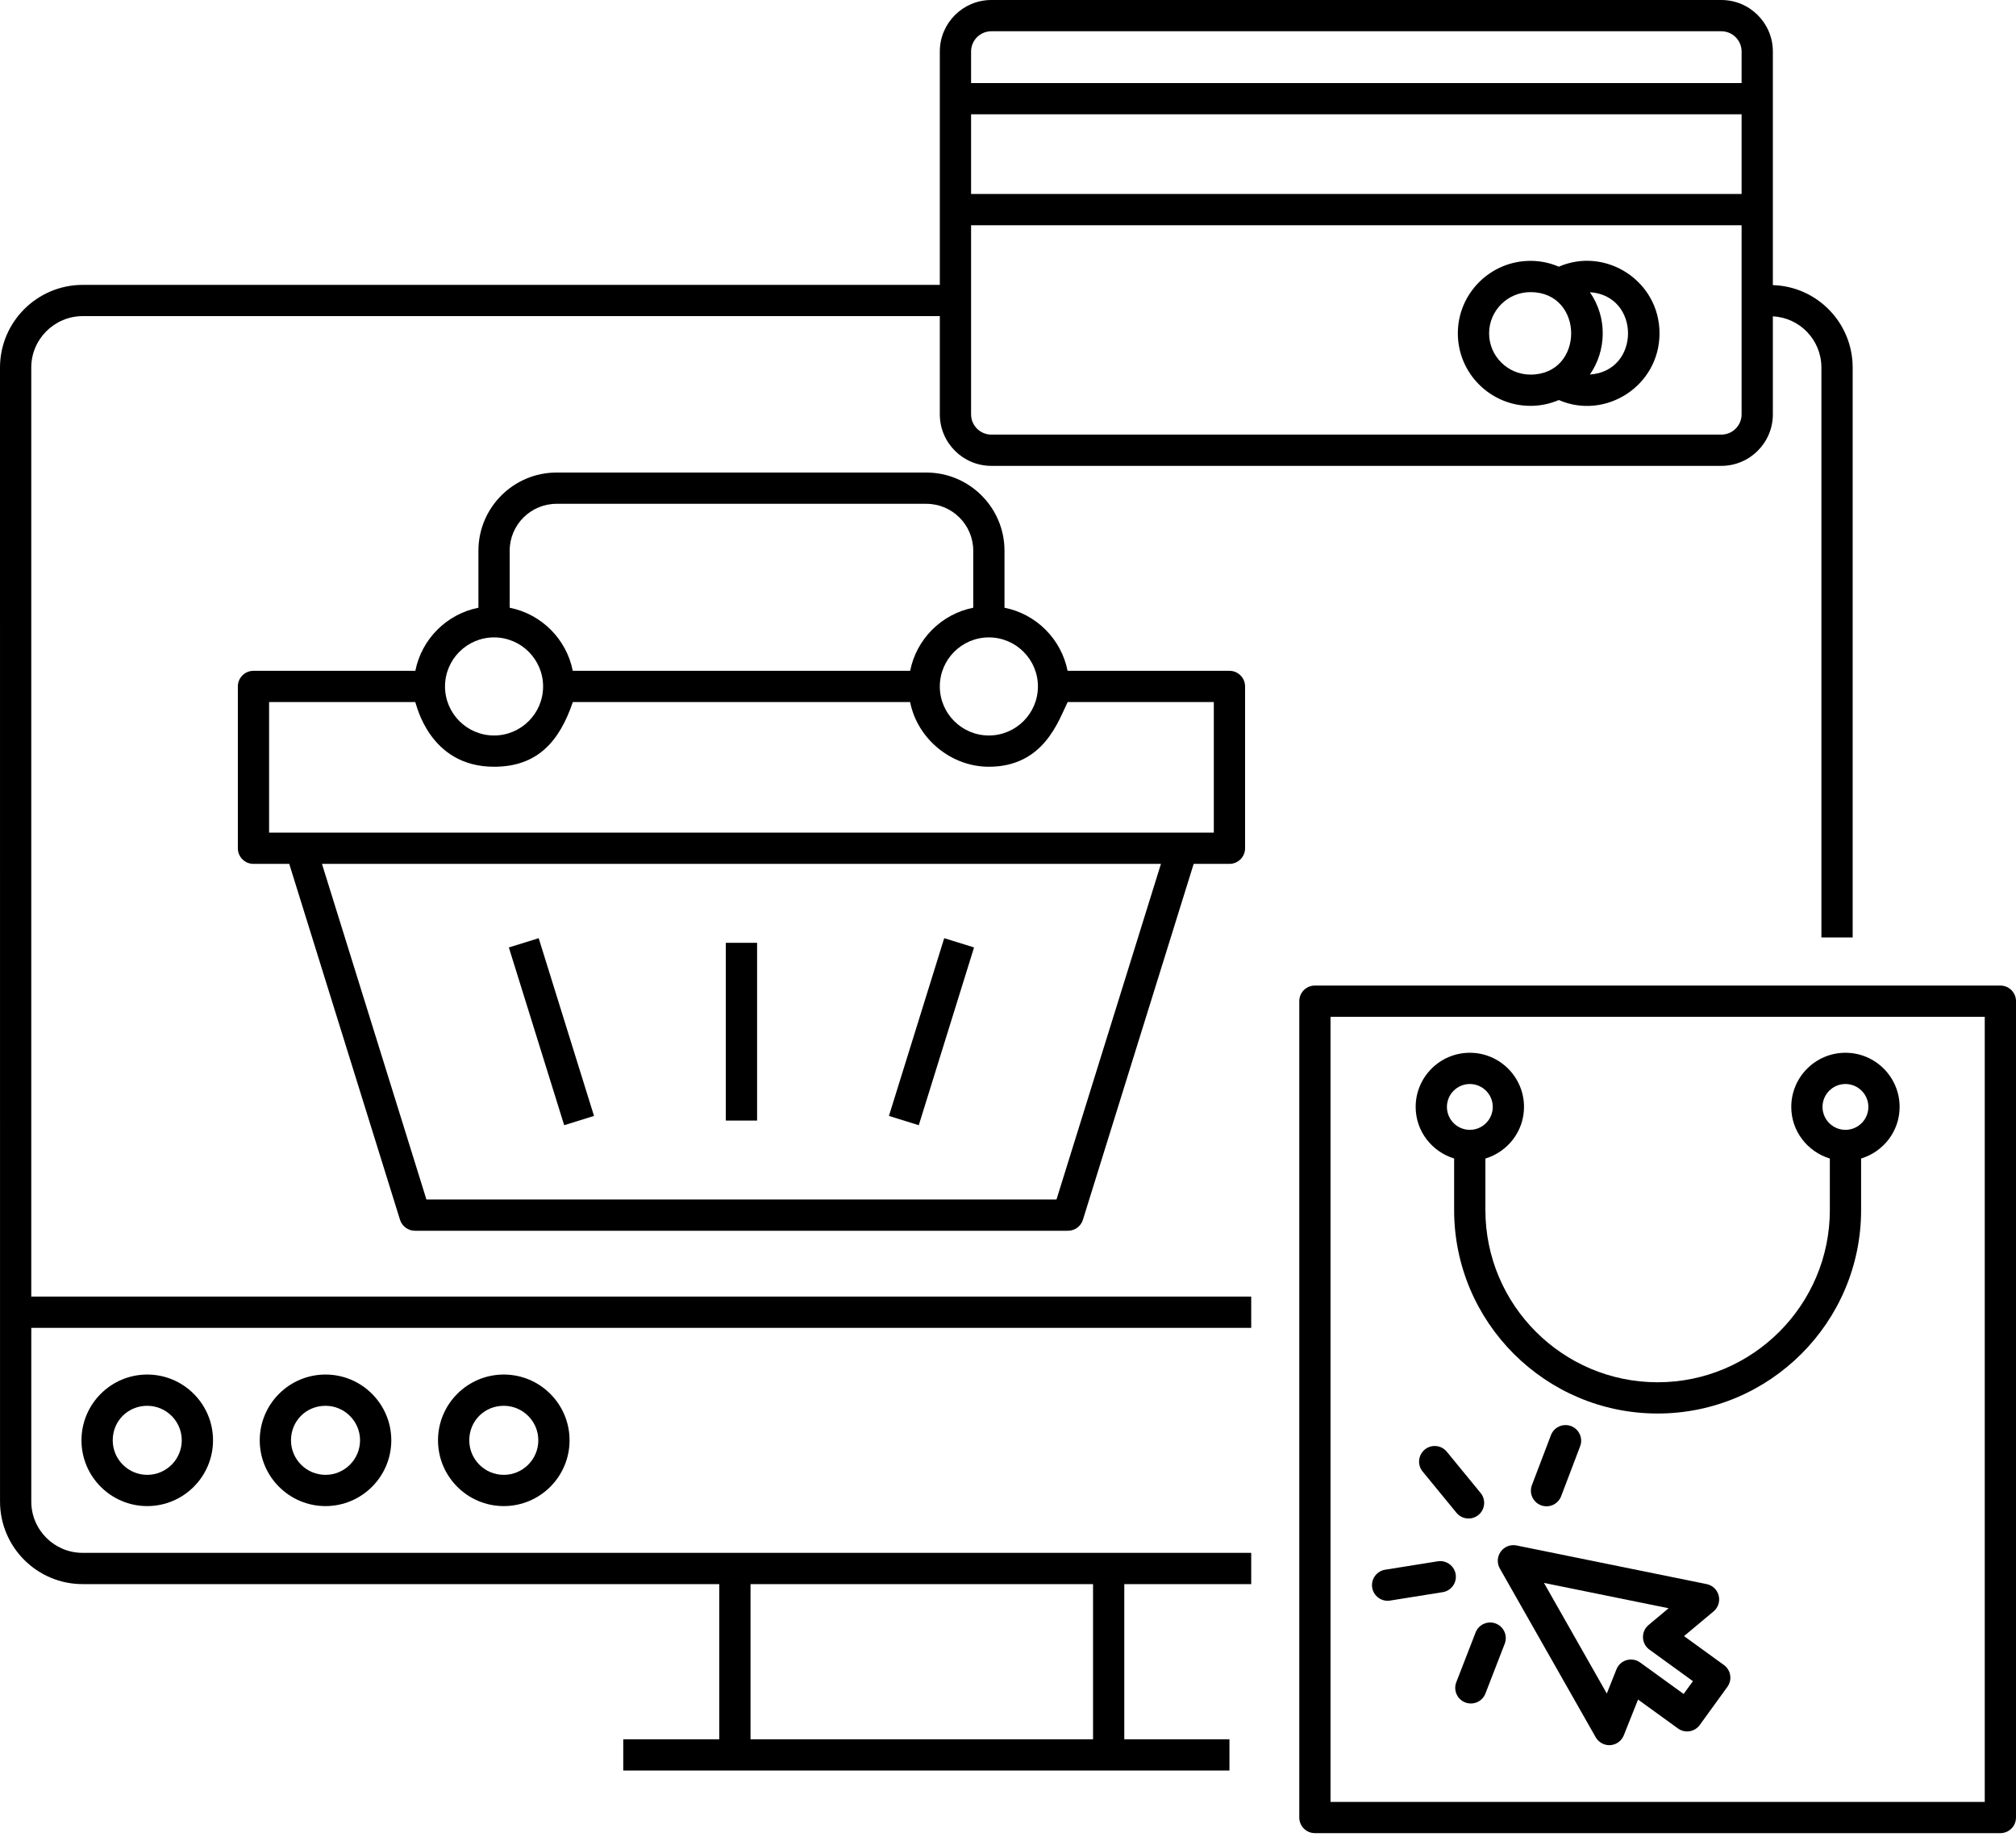 <svg width="150" height="137" viewBox="0 0 150 137" fill="none" xmlns="http://www.w3.org/2000/svg">
											<path d="M53.517 117.866V129.411H46.374V131.736C62.376 131.736 75.575 131.736 91.477 131.736V129.411H83.653V117.866H93.096V115.54C88.793 115.54 88.552 115.537 6.145 115.54C4.04 115.54 2.328 113.828 2.328 111.723V98.799H93.096V96.474H93.091V96.473H2.326V27.347C2.326 25.237 4.047 23.521 6.162 23.521H69.927V30.829C69.927 32.944 71.646 34.663 73.759 34.663H128.076C130.19 34.663 131.909 32.944 131.909 30.829V23.539C133.915 23.636 135.521 25.299 135.521 27.347V69.753H137.847V27.347C137.847 24.016 135.197 21.311 131.909 21.214C131.909 19.355 131.909 6.57 131.909 3.832C131.909 1.719 130.19 0 128.076 0H73.759C71.646 0 69.927 1.719 69.927 3.832C69.927 6.554 69.927 19.408 69.927 21.196H6.162C2.764 21.196 0 23.955 0 27.347C8.13941e-05 30.369 0.002 94.086 0.002 111.723C0.002 115.11 2.758 117.866 6.145 117.866H53.517ZM81.328 129.411H55.843V117.866H81.328V129.411ZM128.076 32.337H73.759C72.929 32.337 72.253 31.661 72.253 30.829V16.759H129.583V30.829C129.583 31.661 128.907 32.337 128.076 32.337ZM72.253 8.506H129.583V14.434H72.253V8.506ZM73.759 2.326H128.076C128.907 2.326 129.583 3.001 129.583 3.832V6.181H72.253V3.832C72.253 3.001 72.929 2.326 73.759 2.326Z" fill="black"/>
											<path d="M6.062 107.167C6.062 109.866 8.257 112.061 10.956 112.061C13.655 112.061 15.85 109.866 15.85 107.167C15.85 104.468 13.655 102.273 10.956 102.273C8.257 102.273 6.062 104.468 6.062 107.167ZM13.524 107.167C13.524 108.583 12.373 109.736 10.956 109.736C9.539 109.736 8.387 108.583 8.387 107.167C8.387 105.727 9.516 104.599 10.956 104.599C12.373 104.599 13.524 105.751 13.524 107.167Z" fill="black"/>
											<path d="M19.326 107.167C19.326 109.866 21.521 112.061 24.22 112.061C26.919 112.061 29.114 109.866 29.114 107.167C29.114 104.468 26.919 102.273 24.22 102.273C21.521 102.273 19.326 104.468 19.326 107.167ZM26.789 107.167C26.789 108.583 25.637 109.736 24.22 109.736C22.803 109.736 21.651 108.583 21.651 107.167C21.651 105.727 22.78 104.599 24.22 104.599C25.637 104.599 26.789 105.751 26.789 107.167Z" fill="black"/>
											<path d="M32.59 107.167C32.59 109.866 34.785 112.061 37.484 112.061C40.183 112.061 42.378 109.866 42.378 107.167C42.378 104.468 40.183 102.273 37.484 102.273C34.785 102.273 32.59 104.468 32.59 107.167ZM40.053 107.167C40.053 108.583 38.901 109.736 37.484 109.736C36.067 109.736 34.916 108.583 34.916 107.167C34.916 105.727 36.044 104.599 37.484 104.599C38.901 104.599 40.053 105.751 40.053 107.167Z" fill="black"/>
											<path d="M96.673 74.492V135.232C96.673 135.875 97.193 136.395 97.835 136.395H148.837C149.479 136.395 150 135.875 150 135.232V74.492C150 73.85 149.479 73.33 148.837 73.33H97.835C97.193 73.33 96.673 73.85 96.673 74.492ZM98.998 75.655H147.675V134.07H98.998V75.655Z" fill="black"/>
											<path d="M137.31 78.331C135.087 78.331 133.279 80.138 133.279 82.361C133.279 84.177 134.494 85.698 136.149 86.201V90.032C136.149 97.098 130.4 102.848 123.334 102.848C116.268 102.848 110.52 97.098 110.52 90.032V86.202C112.176 85.701 113.394 84.178 113.394 82.361C113.394 80.138 111.585 78.331 109.363 78.331C107.14 78.331 105.332 80.138 105.332 82.361C105.332 84.174 106.544 85.693 108.194 86.198V90.032C108.194 98.38 114.986 105.173 123.334 105.173C131.682 105.173 138.475 98.38 138.475 90.032V86.2C140.127 85.696 141.341 84.175 141.341 82.361C141.341 80.138 139.532 78.331 137.31 78.331ZM107.658 82.361C107.658 81.42 108.423 80.656 109.363 80.656C110.303 80.656 111.068 81.42 111.068 82.361C111.068 83.301 110.303 84.066 109.363 84.066C108.423 84.066 107.658 83.301 107.658 82.361ZM137.31 84.066C136.37 84.066 135.604 83.301 135.604 82.361C135.604 81.42 136.37 80.656 137.31 80.656C138.25 80.656 139.015 81.42 139.015 82.361C139.015 83.301 138.25 84.066 137.31 84.066Z" fill="black"/>
											<path d="M72.474 70.495L70.254 69.805L66.141 83.031L68.361 83.721L72.474 70.495Z" fill="black"/>
											<path d="M44.197 83.03L40.081 69.805L37.861 70.496L41.978 83.721L44.197 83.03Z" fill="black"/>
											<path d="M56.331 70.15H54.005V83.376H56.331V70.15Z" fill="black"/>
											<path d="M110.004 112.721C110.5 112.313 110.572 111.581 110.165 111.085L107.648 108.015C107.241 107.519 106.508 107.446 106.012 107.853C105.515 108.261 105.443 108.993 105.85 109.489L108.367 112.558C108.774 113.055 109.507 113.128 110.004 112.721Z" fill="black"/>
											<path d="M106.978 116.169L103.062 116.795C102.428 116.896 101.996 117.492 102.098 118.127C102.2 118.765 102.804 119.194 103.429 119.091L107.345 118.465C107.979 118.364 108.411 117.768 108.309 117.133C108.208 116.5 107.606 116.068 106.978 116.169Z" fill="black"/>
											<path d="M111.295 120.8C110.697 120.57 110.023 120.864 109.791 121.465L108.355 125.165C108.123 125.764 108.42 126.437 109.019 126.67C109.617 126.9 110.291 126.606 110.523 126.006L111.958 122.305C112.191 121.706 111.894 121.033 111.295 120.8Z" fill="black"/>
											<path d="M116.156 111.327L117.57 107.61C117.798 107.011 117.497 106.338 116.897 106.11C116.299 105.882 115.625 106.182 115.397 106.783L113.982 110.5C113.754 111.1 114.055 111.772 114.656 112C115.237 112.224 115.922 111.941 116.156 111.327Z" fill="black"/>
											<path d="M125.299 121.735L127.498 119.897C127.84 119.61 127.988 119.152 127.879 118.72C127.769 118.286 127.421 117.954 126.984 117.866L112.837 114.99C112.39 114.9 111.932 115.077 111.664 115.446C111.396 115.815 111.369 116.307 111.594 116.703L118.727 129.261C118.934 129.626 119.322 129.849 119.738 129.849C119.764 129.849 119.791 129.848 119.817 129.847C120.264 129.816 120.652 129.532 120.818 129.117L121.879 126.456L124.848 128.606C125.369 128.985 126.096 128.866 126.471 128.347L128.527 125.509C128.708 125.259 128.782 124.948 128.733 124.643C128.685 124.338 128.517 124.066 128.267 123.885L125.299 121.735ZM125.27 126.04L122.034 123.697C121.833 123.551 121.594 123.475 121.352 123.475C121.243 123.475 121.134 123.49 121.028 123.522C120.684 123.621 120.405 123.874 120.272 124.208L119.554 126.007L114.879 117.777L124.152 119.662L122.662 120.908C122.387 121.138 122.233 121.482 122.246 121.841C122.258 122.199 122.435 122.532 122.726 122.742L125.962 125.087L125.27 126.04Z" fill="black"/>
											<path d="M115.983 19.843C115.324 19.559 114.608 19.409 113.877 19.409C110.895 19.409 108.47 21.829 108.47 24.803C108.47 27.778 110.895 30.198 113.877 30.198C114.611 30.198 115.328 30.047 115.983 29.764C119.448 31.274 123.476 28.722 123.476 24.803C123.476 20.891 119.455 18.333 115.983 19.843ZM110.796 24.803C110.796 23.111 112.178 21.735 113.877 21.735C117.907 21.735 117.916 27.872 113.877 27.872C112.178 27.872 110.796 26.495 110.796 24.803ZM118.297 27.866C119.527 26.088 119.612 23.645 118.297 21.742C122.079 21.99 122.077 27.617 118.297 27.866Z" fill="black"/>
											<path d="M68.925 35.16H41.411C38.206 35.16 35.597 37.769 35.597 40.974V45.218C33.235 45.687 31.371 47.55 30.903 49.913H18.859C18.217 49.913 17.697 50.433 17.697 51.076V63.114C17.697 63.757 18.217 64.277 18.859 64.277H21.521L29.762 90.756C29.913 91.242 30.363 91.574 30.872 91.574H79.464C79.974 91.574 80.423 91.242 80.574 90.756L88.815 64.277H91.477C92.119 64.277 92.64 63.757 92.64 63.114V51.076C92.64 50.433 92.119 49.913 91.477 49.913H79.434C78.965 47.55 77.102 45.687 74.739 45.218V40.974C74.739 37.769 72.131 35.16 68.925 35.16ZM41.411 37.486H68.925C70.849 37.486 72.414 39.05 72.414 40.974V45.218C70.051 45.687 68.188 47.55 67.719 49.913H42.617C42.149 47.55 40.285 45.687 37.923 45.218V40.974C37.923 39.05 39.488 37.486 41.411 37.486ZM36.76 47.426C38.772 47.426 40.409 49.063 40.409 51.076C40.409 53.088 38.772 54.724 36.76 54.724C34.748 54.724 33.111 53.088 33.111 51.076C33.111 49.063 34.748 47.426 36.76 47.426ZM78.608 89.249H31.728L23.956 64.277H86.38L78.608 89.249ZM90.314 61.952C60.029 61.952 50.021 61.952 20.022 61.952V52.238H30.899C30.974 52.355 31.919 57.05 36.76 57.05C39.971 57.05 41.62 55.187 42.621 52.238H67.715C67.716 52.246 67.72 52.253 67.721 52.26C68.269 54.974 70.765 57.05 73.577 57.05C77.679 57.05 78.761 53.603 79.438 52.238H90.314V61.952ZM77.226 51.076C77.226 53.088 75.589 54.724 73.577 54.724C71.564 54.724 69.927 53.088 69.927 51.076C69.927 49.063 71.564 47.426 73.577 47.426C75.589 47.426 77.226 49.063 77.226 51.076Z" fill="black"/>
										</svg>